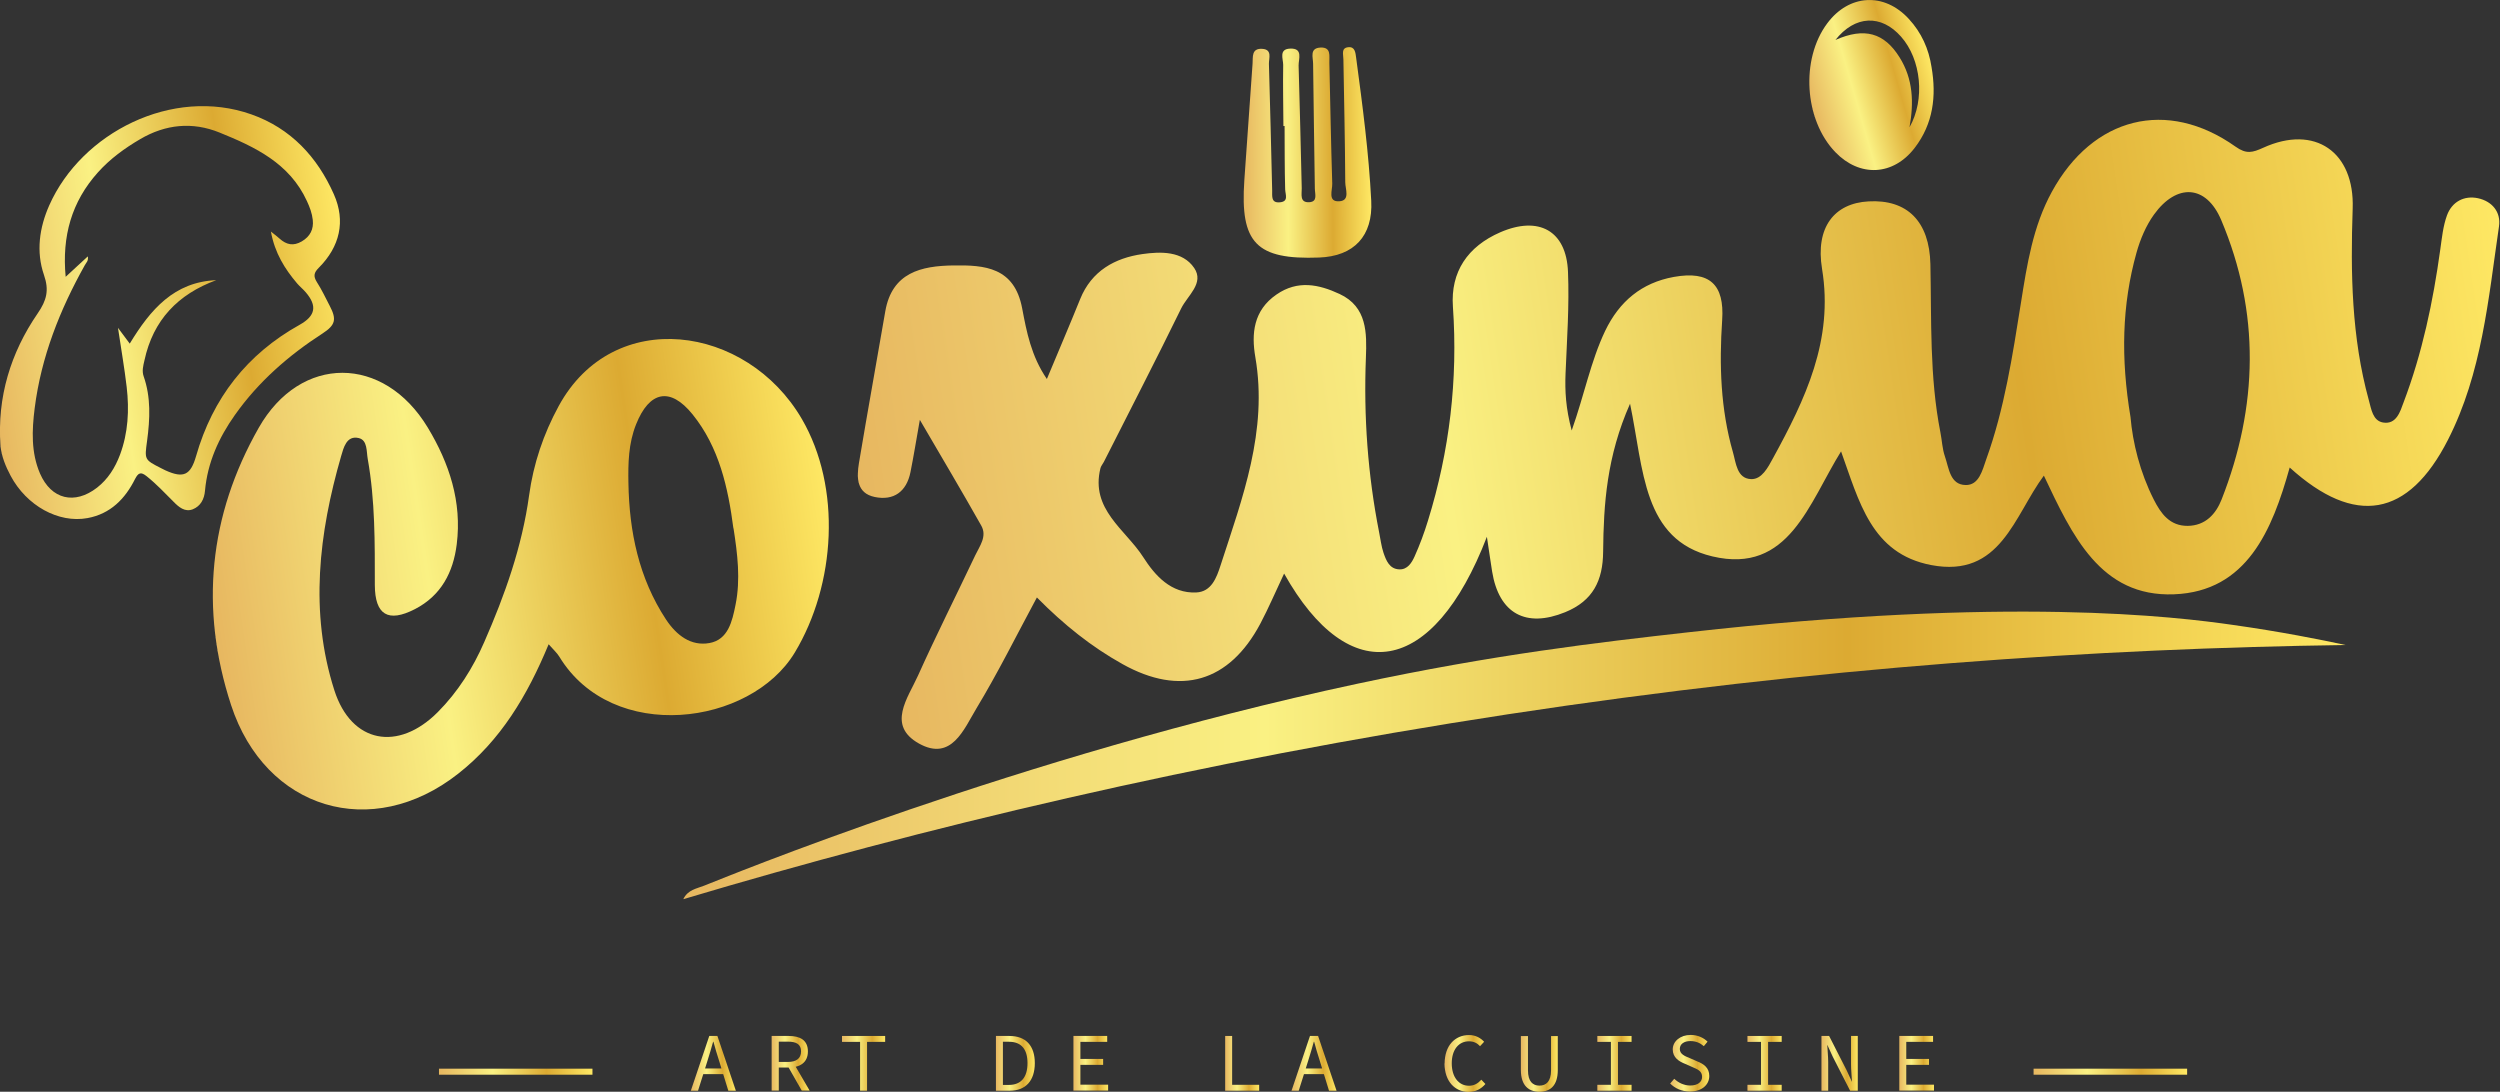 <svg viewBox="0 0 215.5 94.11" xmlns:xlink="http://www.w3.org/1999/xlink" xmlns="http://www.w3.org/2000/svg" data-name="Layer 2" id="Layer_2">
  <rect x="0" y="0" width="215.5" height="94.11" fill="#333333" stroke="none"/>
  <defs>
    <style>
      .cls-1 {
        fill: url(#linear-gradient-12);
      }

      .cls-1, .cls-2, .cls-3, .cls-4, .cls-5, .cls-6, .cls-7, .cls-8, .cls-9, .cls-10, .cls-11, .cls-12, .cls-13, .cls-14, .cls-15, .cls-16, .cls-17, .cls-18, .cls-19, .cls-20, .cls-21, .cls-22 {
        stroke-width: 0px;
      }

      .cls-2 {
        fill: url(#linear-gradient-17);
      }

      .cls-3 {
        fill: url(#linear-gradient-19);
      }

      .cls-4 {
        fill: url(#linear-gradient);
      }

      .cls-5 {
        fill: url(#linear-gradient-21);
      }

      .cls-6 {
        fill: url(#linear-gradient-6);
      }

      .cls-7 {
        fill: url(#linear-gradient-15);
      }

      .cls-8 {
        fill: url(#linear-gradient-11);
      }

      .cls-9 {
        fill: url(#linear-gradient-5);
      }

      .cls-10 {
        fill: url(#linear-gradient-13);
      }

      .cls-11 {
        fill: url(#linear-gradient-16);
      }

      .cls-12 {
        fill: url(#linear-gradient-22);
      }

      .cls-13 {
        fill: url(#linear-gradient-20);
      }

      .cls-14 {
        fill: url(#linear-gradient-14);
      }

      .cls-15 {
        fill: url(#linear-gradient-2);
      }

      .cls-16 {
        fill: url(#linear-gradient-7);
      }

      .cls-17 {
        fill: url(#linear-gradient-3);
      }

      .cls-18 {
        fill: url(#linear-gradient-9);
      }

      .cls-19 {
        fill: url(#linear-gradient-8);
      }

      .cls-20 {
        fill: url(#linear-gradient-18);
      }

      .cls-21 {
        fill: url(#linear-gradient-10);
      }

      .cls-22 {
        fill: url(#linear-gradient-4);
      }
    </style>
    <linearGradient gradientUnits="userSpaceOnUse" y2="91.66" x2="63.43" y1="91.66" x1="59.56" id="linear-gradient">
      <stop stop-color="#ffd175" offset="0"></stop>
      <stop stop-color="#e7b760" offset="0"></stop>
      <stop stop-color="#faf183" offset=".35"></stop>
      <stop stop-color="#dcaa32" offset=".7"></stop>
      <stop stop-color="#fee864" offset="1"></stop>
    </linearGradient>
    <linearGradient xlink:href="#linear-gradient" x2="69.79" x1="66.52" id="linear-gradient-2"></linearGradient>
    <linearGradient xlink:href="#linear-gradient" x2="76.3" x1="72.58" id="linear-gradient-3"></linearGradient>
    <linearGradient xlink:href="#linear-gradient" x2="89.21" x1="85.85" id="linear-gradient-4"></linearGradient>
    <linearGradient xlink:href="#linear-gradient" x2="95.51" x1="92.52" id="linear-gradient-5"></linearGradient>
    <linearGradient xlink:href="#linear-gradient" x2="108.54" x1="105.61" id="linear-gradient-6"></linearGradient>
    <linearGradient xlink:href="#linear-gradient" x2="115.21" x1="111.34" id="linear-gradient-7"></linearGradient>
    <linearGradient xlink:href="#linear-gradient" x2="128.05" x1="124.53" id="linear-gradient-8"></linearGradient>
    <linearGradient xlink:href="#linear-gradient" y2="91.71" x2="134.28" y1="91.71" x1="131.1" id="linear-gradient-9"></linearGradient>
    <linearGradient xlink:href="#linear-gradient" x2="140.64" x1="137.69" id="linear-gradient-10"></linearGradient>
    <linearGradient xlink:href="#linear-gradient" x2="147.34" x1="143.96" id="linear-gradient-11"></linearGradient>
    <linearGradient xlink:href="#linear-gradient" x2="153.58" x1="150.63" id="linear-gradient-12"></linearGradient>
    <linearGradient xlink:href="#linear-gradient" x2="160.15" x1="157.01" id="linear-gradient-13"></linearGradient>
    <linearGradient xlink:href="#linear-gradient" x2="166.71" x1="163.71" id="linear-gradient-14"></linearGradient>
    <linearGradient xlink:href="#linear-gradient" y2="92.37" x2="188.53" y1="92.37" x1="175.3" id="linear-gradient-15"></linearGradient>
    <linearGradient xlink:href="#linear-gradient" y2="92.37" x2="51.07" y1="92.37" x1="37.84" id="linear-gradient-16"></linearGradient>
    <linearGradient xlink:href="#linear-gradient" gradientTransform="translate(-80.45 13.86) rotate(-8.44)" y2="54.52" x2="291.99" y1="54.52" x1="148.72" id="linear-gradient-17"></linearGradient>
    <linearGradient xlink:href="#linear-gradient" gradientTransform="translate(-80.45 13.86) rotate(-8.44)" y2="52.98" x2="145.87" y1="52.98" x1="91.93" id="linear-gradient-18"></linearGradient>
    <linearGradient xlink:href="#linear-gradient" gradientTransform="translate(-73.68 50.4) rotate(-16.09)" y2="23.76" x2="243.21" y1="23.76" x1="232.27" id="linear-gradient-19"></linearGradient>
    <linearGradient xlink:href="#linear-gradient" gradientTransform="translate(-52.47 -7.36) rotate(-.41)" y2="21.72" x2="170.48" y1="21.72" x1="159.47" id="linear-gradient-20"></linearGradient>
    <linearGradient xlink:href="#linear-gradient" gradientTransform="translate(-80.45 13.86) rotate(-8.44)" y2="26.78" x2="107.85" y1="26.78" x1="76.01" id="linear-gradient-21"></linearGradient>
    <linearGradient xlink:href="#linear-gradient" y2="65.11" x2="202.23" y1="65.11" x1="58.89" id="linear-gradient-22"></linearGradient>
  </defs>
  <g data-name="Layer 1" id="Layer_1-2">
    <g>
      <path d="m61.15,89.3h.69l1.59,4.72h-.65l-.81-2.63c-.17-.52-.32-1.04-.47-1.59h-.03c-.15.55-.3,1.06-.47,1.59l-.83,2.63h-.62l1.59-4.72Zm-.75,2.8h2.16v.49h-2.16v-.49Z" class="cls-4"></path>
      <path d="m66.52,89.3h1.47c.96,0,1.65.35,1.65,1.33s-.7,1.39-1.65,1.39h-.86v1.99h-.61v-4.72Zm1.39,2.24c.73,0,1.14-.3,1.14-.91s-.4-.84-1.14-.84h-.78v1.75h.78Zm.44,0l1.44,2.47h-.68l-1.23-2.16.47-.32Z" class="cls-15"></path>
      <path d="m74.14,89.81h-1.56v-.51h3.72v.51h-1.56v4.21h-.6v-4.21Z" class="cls-17"></path>
      <path d="m85.85,89.3h1.16c1.42,0,2.19.84,2.19,2.34s-.77,2.38-2.16,2.38h-1.19v-4.72Zm1.12,4.22c1.07,0,1.6-.69,1.6-1.88s-.53-1.84-1.6-1.84h-.52v3.72h.52Z" class="cls-22"></path>
      <path d="m92.52,89.3h2.92v.51h-2.31v1.47h1.96v.51h-1.96v1.71h2.39v.51h-2.99v-4.72Z" class="cls-9"></path>
      <path d="m105.61,89.3h.6v4.21h2.33v.51h-2.93v-4.72Z" class="cls-6"></path>
      <path d="m112.93,89.3h.69l1.59,4.72h-.65l-.81-2.63c-.17-.52-.32-1.04-.47-1.59h-.03c-.15.55-.3,1.06-.47,1.59l-.83,2.63h-.62l1.59-4.72Zm-.75,2.8h2.16v.49h-2.16v-.49Z" class="cls-16"></path>
      <path d="m124.53,91.66c0-1.52.88-2.44,2.11-2.44.57,0,1.01.27,1.29.58l-.35.38c-.24-.26-.55-.42-.95-.42-.9,0-1.49.73-1.49,1.9s.59,1.93,1.49,1.93c.43,0,.76-.19,1.06-.52l.35.37c-.37.43-.83.68-1.46.68-1.16,0-2.06-.91-2.06-2.44Z" class="cls-19"></path>
      <path d="m131.1,92.24v-2.93h.61v2.95c0,.97.42,1.32.99,1.32s1-.35,1-1.32v-2.95h.58v2.93c0,1.35-.66,1.87-1.58,1.87s-1.6-.52-1.6-1.87Z" class="cls-18"></path>
      <path d="m137.69,93.51h1.17v-3.7h-1.17v-.51h2.95v.51h-1.17v3.7h1.17v.51h-2.95v-.51Z" class="cls-21"></path>
      <path d="m143.96,93.41l.36-.42c.36.35.85.58,1.38.58.65,0,1.02-.31,1.02-.74,0-.5-.37-.65-.84-.85l-.68-.3c-.47-.19-1.01-.52-1.01-1.22s.65-1.25,1.55-1.25c.59,0,1.11.24,1.45.58l-.32.39c-.31-.27-.67-.44-1.16-.44-.55,0-.91.26-.91.68,0,.45.44.62.84.78l.66.29c.58.23,1.04.56,1.04,1.26,0,.75-.63,1.34-1.67,1.34-.69,0-1.29-.27-1.71-.7Z" class="cls-8"></path>
      <path d="m150.63,93.51h1.17v-3.7h-1.17v-.51h2.95v.51h-1.17v3.7h1.17v.51h-2.95v-.51Z" class="cls-1"></path>
      <path d="m157.01,89.3h.66l1.51,2.96.45.98h.01c-.02-.47-.08-1-.08-1.5v-2.44h.58v4.72h-.66l-1.51-2.96-.45-.98h-.01c.02.48.08.98.08,1.47v2.47h-.58v-4.72Z" class="cls-10"></path>
      <path d="m163.71,89.3h2.92v.51h-2.31v1.47h1.96v.51h-1.96v1.71h2.39v.51h-2.99v-4.72Z" class="cls-14"></path>
    </g>
    <rect height=".52" width="13.23" y="92.12" x="175.3" class="cls-7"></rect>
    <rect height=".52" width="13.23" y="92.12" x="37.84" class="cls-11"></rect>
    <g>
      <g>
        <path d="m158.73,38.86c-2.82,4.52-4.52,10.67-11.13,9.1-6.01-1.43-5.9-7.46-7.09-13.16-2.01,4.55-2.28,8.65-2.32,12.76-.02,2.48-.87,4.23-3.27,5.21-3.38,1.38-5.71.13-6.3-3.51-.14-.85-.25-1.7-.45-2.99-4.64,12.05-11.86,13.18-17.48,3.17-.71,1.5-1.32,2.94-2.05,4.32-2.68,5.04-6.88,6.28-11.89,3.48-2.65-1.48-5.02-3.36-7.37-5.74-1.77,3.29-3.36,6.5-5.21,9.56-1.08,1.79-2.15,4.6-4.96,3.03-2.79-1.56-.95-3.92-.08-5.85,1.57-3.49,3.3-6.92,4.94-10.38.38-.8,1.04-1.63.51-2.56-1.66-2.94-3.38-5.84-5.29-9.11-.32,1.81-.54,3.17-.81,4.52-.34,1.67-1.44,2.47-3.08,2.13-1.58-.33-1.56-1.69-1.36-2.92.73-4.37,1.52-8.72,2.27-13.08.58-3.36,3.11-3.92,5.87-3.96,2.7-.04,5.26.15,5.93,3.7.38,2,.77,4.1,2.13,6.09,1.02-2.45,1.97-4.66,2.87-6.89.98-2.43,2.99-3.54,5.37-3.88,1.56-.22,3.45-.28,4.46,1.2.89,1.31-.58,2.38-1.12,3.48-2.17,4.44-4.44,8.83-6.67,13.24-.09.18-.24.34-.29.53-.89,3.56,2.16,5.29,3.69,7.68,1.01,1.58,2.39,3.14,4.57,3.04,1.31-.06,1.75-1.28,2.09-2.33,1.89-5.83,4.09-11.6,3-17.95-.35-2.02-.17-4.03,1.82-5.4,1.83-1.27,3.65-.88,5.44-.05,2.39,1.11,2.35,3.39,2.27,5.49-.2,5.07.16,10.08,1.14,15.06.12.59.19,1.21.38,1.77.23.66.51,1.39,1.36,1.42.7.03,1.07-.57,1.31-1.1.45-1,.84-2.05,1.16-3.1,1.86-6.01,2.59-12.15,2.15-18.45-.21-2.99,1.26-5.18,4.09-6.41,3.3-1.43,5.69-.15,5.83,3.41.12,2.91-.09,5.84-.21,8.75-.06,1.51.01,2.99.53,4.93,1.1-3.12,1.64-5.97,2.88-8.58,1.23-2.56,3.16-4.16,5.93-4.66,3.07-.55,4.37.64,4.16,3.72-.26,3.85-.14,7.67.93,11.4.26.89.33,2.27,1.57,2.31.92.03,1.45-1.01,1.88-1.8,2.78-5.08,5.24-10.18,4.23-16.32-.59-3.6,1.07-5.66,4-5.82,3.33-.19,5.26,1.71,5.34,5.42.1,4.84-.08,9.69.86,14.48.14.69.16,1.42.39,2.08.35,1,.43,2.45,1.79,2.47,1.16.02,1.44-1.28,1.77-2.21,1.58-4.38,2.27-8.96,3-13.53.52-3.28,1.03-6.56,2.66-9.54,3.53-6.45,9.92-8.08,15.83-3.89.94.67,1.47.51,2.38.1,4.47-2.04,7.89.37,7.72,5.23-.19,5.55-.1,11.1,1.39,16.52.22.79.34,1.77,1.22,1.93,1.16.2,1.49-.95,1.78-1.74,1.61-4.25,2.54-8.67,3.16-13.17.14-.99.24-2.02.58-2.95.43-1.17,1.48-1.73,2.68-1.47,1.19.26,1.99,1.17,1.8,2.44-.92,6.26-1.46,12.63-4.4,18.39-3.4,6.66-8,7.5-13.64,2.38-1.5,5.38-3.68,10.69-9.97,10.93-6.36.25-8.8-5.13-11.22-10.23-2.57,3.47-3.73,8.85-9.71,7.71-5.18-.99-6.21-5.48-7.8-9.88Zm24.92-2.91c.19,2.21.81,4.75,2.01,7.12.61,1.2,1.37,2.27,2.92,2.26,1.54-.02,2.43-1.03,2.92-2.27,3.15-8.02,3.34-16.11-.03-24.09-1.3-3.07-3.85-3.18-5.8-.47-.69.96-1.18,2.13-1.5,3.27-1.27,4.53-1.36,9.13-.52,14.18Z" class="cls-2"></path>
        <path d="m47.3,55.52c-1.85,4.47-4.15,8.3-7.8,11.17-7.44,5.86-16.63,3.1-19.58-5.91-2.72-8.32-1.91-16.35,2.38-23.9,3.61-6.35,10.79-6.29,14.57-.03,1.86,3.08,2.96,6.41,2.5,10.07-.3,2.42-1.35,4.43-3.61,5.59-2.3,1.18-3.44.5-3.45-2.08,0-3.63.03-7.27-.61-10.86-.12-.66-.01-1.63-.78-1.81-1.06-.25-1.31.87-1.51,1.54-1.93,6.68-2.74,13.47-.59,20.2,1.47,4.59,5.51,5.31,8.92,1.88,1.73-1.74,3.03-3.8,4-6.03,1.78-4.06,3.26-8.22,3.87-12.66.37-2.7,1.23-5.27,2.55-7.69,4.71-8.65,16.21-7.02,20.95,1.1,3.45,5.91,2.93,14.29-.6,20.15-3.81,6.32-15.72,7.89-20.3.35-.19-.31-.48-.57-.93-1.08Zm15.92-9.97c-.46-3.53-1.23-6.99-3.52-9.83-1.94-2.4-3.73-2-4.87.86-.66,1.65-.69,3.36-.66,5.05.07,4.18.89,8.19,3.24,11.77.9,1.36,2.15,2.32,3.75,2.03,1.61-.29,1.96-1.89,2.24-3.28.45-2.21.17-4.41-.17-6.61Z" class="cls-20"></path>
      </g>
      <path d="m166.5,5.79c.43,2.5.14,4.87-1.44,6.94-1.85,2.43-4.75,2.57-6.86.38-2.68-2.79-3-8.01-.69-11.1,1.88-2.52,4.91-2.69,7.03-.38,1.09,1.18,1.72,2.58,1.96,4.16Zm-8.3-2.34c2.53-1.12,4.22-.62,5.54,1.49,1.18,1.88,1.24,3.91.86,6.03,1.36-2.39,1.01-5.85-.73-7.81-1.7-1.93-3.97-1.86-5.67.3Z" class="cls-3"></path>
      <path d="m110.63,10.88c-.01-1.76-.05-3.53-.02-5.29,0-.52-.4-1.36.6-1.4,1.14-.05.72.9.73,1.46.11,3.53.18,7.05.27,10.58.01.51-.2,1.25.65,1.2.75-.04.48-.72.48-1.18-.05-3.58-.11-7.17-.15-10.75,0-.55-.33-1.35.63-1.4.96-.05.75.74.77,1.31.08,3.47.14,6.95.25,10.42.02.56-.42,1.59.61,1.52.96-.06.51-1.06.51-1.64-.02-3.53-.1-7.06-.16-10.59,0-.42-.22-.99.42-1.05.58-.06.62.46.68.92.55,4.09,1.09,8.19,1.3,12.32.16,3.03-1.49,4.78-4.49,4.89-5.42.2-6.82-1.25-6.45-6.65.23-3.35.47-6.7.71-10.06.04-.58-.11-1.34.84-1.28.88.06.56.81.57,1.29.11,3.64.19,7.27.28,10.91.01.5-.11,1.1.66,1.03.78-.07.48-.64.46-1.12-.05-1.82-.04-3.64-.05-5.46-.03,0-.05,0-.08,0Z" class="cls-13"></path>
      <path d="m.04,38.4c-.29-4.17.87-7.98,3.21-11.39.77-1.12,1-1.99.54-3.31-.69-2-.4-4.08.46-6.01,2.78-6.25,10.61-10.24,17.42-7.83,3.4,1.2,5.69,3.68,7.11,6.89,1.03,2.32.51,4.52-1.3,6.33-.43.43-.48.73-.17,1.23.42.65.75,1.36,1.11,2.05.62,1.18.49,1.66-.61,2.38-2.94,1.9-5.53,4.16-7.56,7.03-1.39,1.96-2.36,4.1-2.58,6.53-.06.73-.38,1.33-1.05,1.6-.69.27-1.22-.2-1.67-.66-.75-.75-1.47-1.52-2.31-2.19-.49-.39-.71-.32-1,.24-.86,1.72-2.13,3.01-4.1,3.37-2.5.46-5.25-1.07-6.62-3.64-.43-.81-.79-1.66-.88-2.61Zm11.15-8.79c1.78-2.93,3.82-5.31,7.45-5.46-3.29,1.21-5.44,3.43-6.19,6.92-.1.44-.23.9-.07,1.36.64,1.82.55,3.69.3,5.56-.22,1.63-.25,1.63,1.21,2.37.13.06.25.13.38.19,1.55.7,2.16.41,2.63-1.23,1.43-5,4.39-8.8,8.94-11.33,1.36-.76,1.52-1.63.51-2.8-.23-.27-.51-.49-.74-.76-1.06-1.25-1.92-2.61-2.26-4.47.37.3.57.44.75.61.59.53,1.19.66,1.91.24.73-.43,1.04-1.05.95-1.86-.06-.56-.26-1.09-.5-1.61-1.5-3.28-4.49-4.68-7.55-5.92-2.32-.94-4.64-.71-6.82.57-1.35.79-2.6,1.7-3.65,2.87-2.27,2.53-3.11,5.5-2.78,9,.7-.65,1.28-1.18,1.91-1.76.07.4-.15.55-.26.76-2.16,3.86-3.76,7.91-4.32,12.32-.24,1.91-.32,3.83.46,5.64.97,2.23,2.98,2.71,4.91,1.22.95-.74,1.56-1.72,1.98-2.83.71-1.9.81-3.87.58-5.85-.19-1.62-.47-3.23-.75-5.1.42.57.69.93,1.03,1.38Z" class="cls-5"></path>
    </g>
    <path d="m202.23,55.6c-21.23.29-45.57,1.9-72.24,5.97-26.82,4.09-50.66,9.84-71.09,15.94.39-.82,1.16-.91,1.81-1.17,1.47-.57,27-11.13,56.24-17.39,11.82-2.53,20.78-3.57,28.61-4.45,27.67-3.12,42.06-1.33,46.93-.63,4.1.58,7.47,1.25,9.75,1.74Z" class="cls-12"></path>
  </g>
</svg>